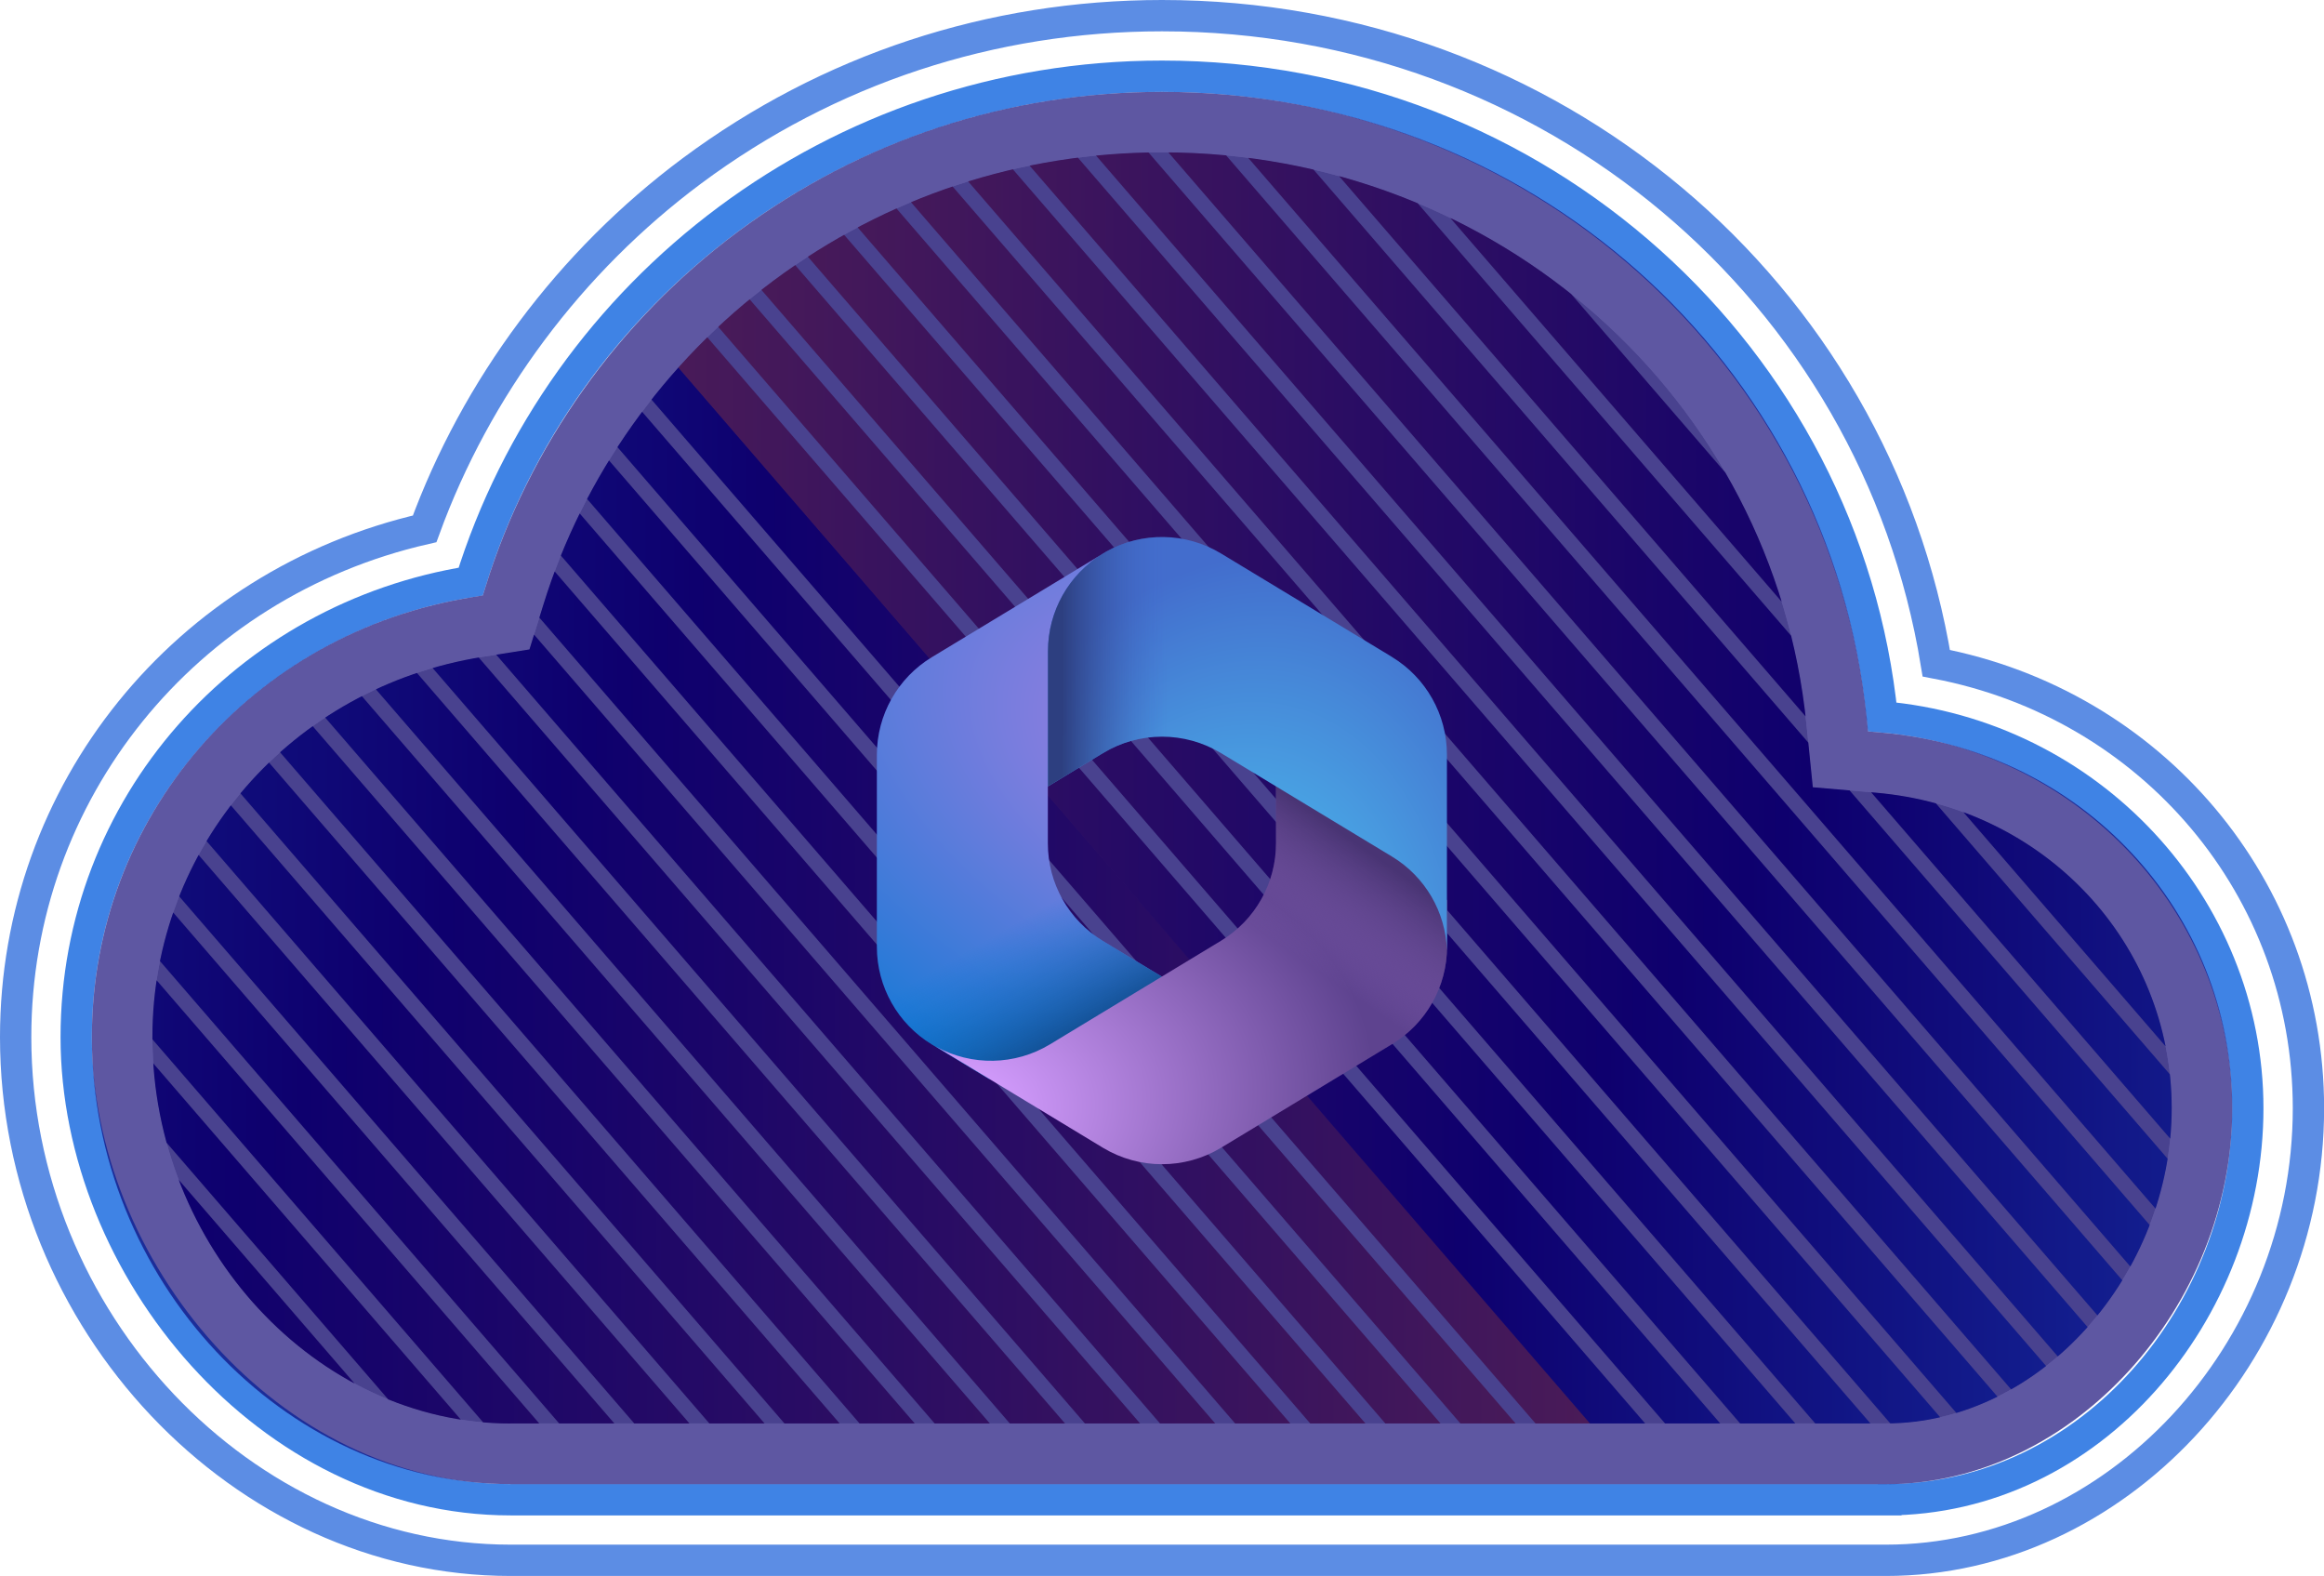 <?xml version="1.0" encoding="UTF-8"?> <svg xmlns="http://www.w3.org/2000/svg" xmlns:xlink="http://www.w3.org/1999/xlink" id="b" width="222.63" height="150.94" viewBox="0 0 222.63 150.94"><defs><clipPath id="d"><path d="M48.91,136.34c-18.6,0-34.31-16.95-34.31-37.01,0-18.2,13.3-33.51,31.64-36.42l4.48-.71,1.35-4.34c3.79-12.23,11.62-23.24,22.04-30.99,10.8-8.03,23.66-12.28,37.21-12.28,32.05,0,58.59,23.55,61.73,54.79l.61,6.02,6.03.52c16.16,1.39,28.35,14.39,28.35,30.22s-12.53,30.19-27.37,30.19H48.91Z" fill="none"></path></clipPath><filter id="e" x="3.24" y="9.63" width="210.33" height="134.01" filterUnits="userSpaceOnUse"><feOffset dx="0" dy="0"></feOffset><feGaussianBlur result="f" stdDeviation="13.91"></feGaussianBlur><feFlood flood-color="#fcfcfc" flood-opacity=".15"></feFlood><feComposite in2="f" operator="in"></feComposite><feComposite in="SourceGraphic"></feComposite></filter><linearGradient id="g" x1="30.7" y1="81.15" x2="173.46" y2="81.15" gradientUnits="userSpaceOnUse"><stop offset="0" stop-color="#2364cc"></stop><stop offset=".15" stop-color="#1a2e95"></stop><stop offset=".3" stop-color="#140066"></stop><stop offset=".42" stop-color="#360f59"></stop><stop offset=".69" stop-color="#8d363a"></stop><stop offset=".96" stop-color="#eb6018"></stop></linearGradient><linearGradient id="h" x1="27.28" y1="85.52" x2="170.04" y2="85.52" xlink:href="#g"></linearGradient><linearGradient id="i" x1="23.86" y1="89.89" x2="166.62" y2="89.89" xlink:href="#g"></linearGradient><linearGradient id="j" x1="20.44" y1="94.26" x2="163.2" y2="94.26" xlink:href="#g"></linearGradient><linearGradient id="k" x1="17.02" y1="98.63" x2="159.78" y2="98.63" xlink:href="#g"></linearGradient><linearGradient id="l" x1="13.6" y1="103" x2="156.36" y2="103" xlink:href="#g"></linearGradient><linearGradient id="m" x1="10.18" y1="107.37" x2="152.94" y2="107.37" xlink:href="#g"></linearGradient><linearGradient id="n" x1="6.76" y1="111.74" x2="149.52" y2="111.74" xlink:href="#g"></linearGradient><linearGradient id="o" x1="3.34" y1="116.11" x2="146.1" y2="116.11" xlink:href="#g"></linearGradient><linearGradient id="p" x1="-.08" y1="120.48" x2="142.68" y2="120.48" xlink:href="#g"></linearGradient><linearGradient id="q" x1="-3.5" y1="124.85" x2="139.26" y2="124.85" xlink:href="#g"></linearGradient><linearGradient id="r" x1="-6.92" y1="129.22" x2="135.84" y2="129.22" xlink:href="#g"></linearGradient><linearGradient id="s" x1="-10.34" y1="133.59" x2="132.42" y2="133.59" xlink:href="#g"></linearGradient><linearGradient id="t" x1="-13.76" y1="137.96" x2="129" y2="137.96" xlink:href="#g"></linearGradient><linearGradient id="u" x1="-17.18" y1="142.33" x2="125.58" y2="142.33" xlink:href="#g"></linearGradient><linearGradient id="v" x1="-20.6" y1="146.7" x2="122.16" y2="146.7" xlink:href="#g"></linearGradient><linearGradient id="w" x1="-24.02" y1="151.08" x2="118.74" y2="151.08" xlink:href="#g"></linearGradient><linearGradient id="x" x1="-27.44" y1="155.45" x2="115.32" y2="155.45" xlink:href="#g"></linearGradient><linearGradient id="y" x1="-31.3" y1="159.31" x2="111.46" y2="159.31" xlink:href="#g"></linearGradient><linearGradient id="z" x1="-35.16" y1="163.16" x2="107.61" y2="163.16" xlink:href="#g"></linearGradient><linearGradient id="aa" x1="98.2" y1="11.65" x2="240.96" y2="11.65" gradientUnits="userSpaceOnUse"><stop offset=".06" stop-color="#eb6018"></stop><stop offset=".32" stop-color="#8d363a"></stop><stop offset=".58" stop-color="#360f59"></stop><stop offset=".7" stop-color="#140066"></stop><stop offset=".83" stop-color="#1b2b95"></stop><stop offset="1" stop-color="#256ad9"></stop></linearGradient><linearGradient id="ab" x1="102.03" y1="7.82" x2="244.79" y2="7.82" xlink:href="#aa"></linearGradient><linearGradient id="ac" x1="105.81" y1="4.03" x2="248.57" y2="4.03" xlink:href="#aa"></linearGradient><linearGradient id="ad" x1="94.78" y1="16.02" x2="237.54" y2="16.02" xlink:href="#aa"></linearGradient><linearGradient id="ae" x1="91.36" y1="20.39" x2="234.12" y2="20.39" xlink:href="#aa"></linearGradient><linearGradient id="af" x1="87.94" y1="24.76" x2="230.7" y2="24.76" xlink:href="#aa"></linearGradient><linearGradient id="ag" x1="84.52" y1="29.13" x2="227.28" y2="29.13" xlink:href="#aa"></linearGradient><linearGradient id="ah" x1="81.1" y1="33.5" x2="223.86" y2="33.5" xlink:href="#aa"></linearGradient><linearGradient id="ai" x1="77.68" y1="37.87" x2="220.44" y2="37.87" xlink:href="#aa"></linearGradient><linearGradient id="aj" x1="74.26" y1="42.24" x2="217.02" y2="42.24" xlink:href="#aa"></linearGradient><linearGradient id="ak" x1="70.84" y1="46.61" x2="213.6" y2="46.61" xlink:href="#aa"></linearGradient><linearGradient id="al" x1="67.42" y1="50.98" x2="210.18" y2="50.98" xlink:href="#aa"></linearGradient><linearGradient id="am" x1="64" y1="55.35" x2="206.76" y2="55.35" xlink:href="#aa"></linearGradient><linearGradient id="an" x1="60.58" y1="59.72" x2="203.34" y2="59.72" xlink:href="#aa"></linearGradient><linearGradient id="ao" x1="57.16" y1="64.09" x2="199.92" y2="64.09" xlink:href="#aa"></linearGradient><linearGradient id="ap" x1="53.74" y1="68.46" x2="196.5" y2="68.46" xlink:href="#aa"></linearGradient><linearGradient id="aq" x1="50.32" y1="72.83" x2="193.08" y2="72.83" xlink:href="#aa"></linearGradient><linearGradient id="ar" x1="46.9" y1="77.2" x2="189.66" y2="77.2" xlink:href="#aa"></linearGradient><linearGradient id="as" x1="43.48" y1="81.58" x2="186.24" y2="81.58" xlink:href="#aa"></linearGradient><linearGradient id="at" x1="40.06" y1="85.95" x2="182.82" y2="85.95" xlink:href="#aa"></linearGradient><radialGradient id="au" cx="-1944.25" cy="5958.03" fx="-1944.25" fy="5958.03" r="1.37" gradientTransform="translate(-347365.36 -60773.29) rotate(110.53) scale(33.37 -58.2)" gradientUnits="userSpaceOnUse"><stop offset=".06" stop-color="#ae7fe2"></stop><stop offset="1" stop-color="#0078d4"></stop></radialGradient><linearGradient id="av" x1="111.04" y1="10738.44" x2="104.54" y2="10749.68" gradientTransform="translate(0 10833.88) scale(1 -1)" gradientUnits="userSpaceOnUse"><stop offset="0" stop-color="#114a8b"></stop><stop offset="1" stop-color="#0078d4" stop-opacity="0"></stop></linearGradient><radialGradient id="aw" cx="-1706.95" cy="6175.92" fx="-1706.95" fy="6175.92" r="1.37" gradientTransform="translate(70962.93 117710.46) rotate(-8.37) scale(31.05 -20.51)" gradientUnits="userSpaceOnUse"><stop offset=".13" stop-color="#d59dff"></stop><stop offset="1" stop-color="#5e438f"></stop></radialGradient><linearGradient id="ax" x1="127.01" y1="10755.16" x2="120.04" y2="10745.18" gradientTransform="translate(0 10833.88) scale(1 -1)" gradientUnits="userSpaceOnUse"><stop offset="0" stop-color="#493474"></stop><stop offset="1" stop-color="#8c66ba" stop-opacity="0"></stop></linearGradient><radialGradient id="ay" cx="-1814.85" cy="5834.58" fx="-1814.85" fy="5834.58" r="1.37" gradientTransform="translate(16455.89 -248314.38) rotate(-165.77) scale(24.92 -41.96)" gradientUnits="userSpaceOnUse"><stop offset=".06" stop-color="#50e6ff"></stop><stop offset="1" stop-color="#436dcd"></stop></radialGradient><linearGradient id="az" x1="101.73" y1="10762.65" x2="111.98" y2="10762.65" gradientTransform="translate(0 10833.88) scale(1 -1)" gradientUnits="userSpaceOnUse"><stop offset="0" stop-color="#2d3f80"></stop><stop offset="1" stop-color="#436dcd" stop-opacity="0"></stop></linearGradient></defs><g id="c"><path d="M180.66,143.64c19.73,0,34.67-18.07,34.67-37.49s-15.26-35.79-35.02-37.49c-3.47-34.43-32.94-61.36-69-61.36-31.21,0-57.56,20.45-66.22,48.4-21.5,3.41-37.79,21.47-37.79,43.63s18.49,44.31,41.61,44.31h131.75Z" fill="none" opacity=".9" stroke="#2b76e2" stroke-miterlimit="10" stroke-width="3"></path><path d="M48.91,149.44c-25.7,0-47.41-22.95-47.41-50.11,0-23.5,16.27-43.44,39.18-48.68,4.93-13.52,13.93-25.6,25.61-34.29C79.37,6.64,94.94,1.5,111.32,1.5c37.23,0,68.34,26.35,74.17,62.02,20.62,3.92,35.65,21.51,35.65,42.63,0,23.47-18.53,43.29-40.47,43.29H48.91Z" fill="none" opacity=".75" stroke="#2667db" stroke-miterlimit="10" stroke-width="3"></path><g clip-path="url(#d)"><path d="M213.58,143.64H3.24V15.48c0-3.23,2.47-5.84,5.52-5.84h199.3c3.05,0,5.52,2.62,5.52,5.84v128.17Z" fill="#07091c" filter="url(#e)" opacity=".5"></path><line x1="32.21" y1=".24" x2="171.95" y2="162.05" fill="none" stroke="url(#g)" stroke-miterlimit="10" stroke-width="4"></line><line x1="28.79" y1="4.61" x2="168.53" y2="166.42" fill="none" stroke="url(#h)" stroke-miterlimit="10" stroke-width="4"></line><line x1="25.37" y1="8.98" x2="165.11" y2="170.79" fill="none" stroke="url(#i)" stroke-miterlimit="10" stroke-width="4"></line><line x1="21.95" y1="13.35" x2="161.69" y2="175.16" fill="none" stroke="url(#j)" stroke-miterlimit="10" stroke-width="4"></line><line x1="18.53" y1="17.72" x2="158.27" y2="179.53" fill="none" stroke="url(#k)" stroke-miterlimit="10" stroke-width="4"></line><line x1="15.11" y1="22.1" x2="154.85" y2="183.9" fill="none" stroke="url(#l)" stroke-miterlimit="10" stroke-width="4"></line><line x1="11.69" y1="26.47" x2="151.43" y2="188.27" fill="none" stroke="url(#m)" stroke-miterlimit="10" stroke-width="4"></line><line x1="8.27" y1="30.84" x2="148.01" y2="192.64" fill="none" stroke="url(#n)" stroke-miterlimit="10" stroke-width="4"></line><line x1="4.85" y1="35.21" x2="144.59" y2="197.02" fill="none" stroke="url(#o)" stroke-miterlimit="10" stroke-width="4"></line><line x1="1.43" y1="39.58" x2="141.17" y2="201.39" fill="none" stroke="url(#p)" stroke-miterlimit="10" stroke-width="4"></line><line x1="-1.99" y1="43.95" x2="137.75" y2="205.76" fill="none" stroke="url(#q)" stroke-miterlimit="10" stroke-width="4"></line><line x1="-5.41" y1="48.32" x2="134.33" y2="210.13" fill="none" stroke="url(#r)" stroke-miterlimit="10" stroke-width="4"></line><line x1="-8.83" y1="52.69" x2="130.91" y2="214.5" fill="none" stroke="url(#s)" stroke-miterlimit="10" stroke-width="4"></line><line x1="-12.25" y1="57.06" x2="127.49" y2="218.87" fill="none" stroke="url(#t)" stroke-miterlimit="10" stroke-width="4"></line><line x1="-15.67" y1="61.43" x2="124.07" y2="223.24" fill="none" stroke="url(#u)" stroke-miterlimit="10" stroke-width="4"></line><line x1="-19.09" y1="65.8" x2="120.65" y2="227.61" fill="none" stroke="url(#v)" stroke-miterlimit="10" stroke-width="4"></line><line x1="-22.51" y1="70.17" x2="117.23" y2="231.98" fill="none" stroke="url(#w)" stroke-miterlimit="10" stroke-width="4"></line><line x1="-25.93" y1="74.54" x2="113.81" y2="236.35" fill="none" stroke="url(#x)" stroke-miterlimit="10" stroke-width="4"></line><line x1="-29.79" y1="78.4" x2="109.94" y2="240.21" fill="none" stroke="url(#y)" stroke-miterlimit="10" stroke-width="4"></line><line x1="-33.64" y1="82.25" x2="106.09" y2="244.06" fill="none" stroke="url(#z)" stroke-miterlimit="10" stroke-width="4"></line><line x1="99.71" y1="-69.26" x2="239.45" y2="92.55" fill="none" stroke="url(#aa)" stroke-miterlimit="10" stroke-width="4"></line><line x1="103.54" y1="-73.09" x2="243.28" y2="88.72" fill="none" stroke="url(#ab)" stroke-miterlimit="10" stroke-width="4"></line><line x1="107.32" y1="-76.87" x2="247.06" y2="84.94" fill="none" stroke="url(#ac)" stroke-miterlimit="10" stroke-width="4"></line><line x1="96.29" y1="-64.89" x2="236.03" y2="96.92" fill="none" stroke="url(#ad)" stroke-miterlimit="10" stroke-width="4"></line><line x1="92.87" y1="-60.52" x2="232.61" y2="101.29" fill="none" stroke="url(#ae)" stroke-miterlimit="10" stroke-width="4"></line><line x1="89.45" y1="-56.15" x2="229.19" y2="105.66" fill="none" stroke="url(#af)" stroke-miterlimit="10" stroke-width="4"></line><line x1="86.03" y1="-51.78" x2="225.77" y2="110.03" fill="none" stroke="url(#ag)" stroke-miterlimit="10" stroke-width="4"></line><line x1="82.61" y1="-47.4" x2="222.35" y2="114.4" fill="none" stroke="url(#ah)" stroke-miterlimit="10" stroke-width="4"></line><line x1="79.19" y1="-43.03" x2="218.93" y2="118.77" fill="none" stroke="url(#ai)" stroke-miterlimit="10" stroke-width="4"></line><line x1="75.77" y1="-38.66" x2="215.51" y2="123.14" fill="none" stroke="url(#aj)" stroke-miterlimit="10" stroke-width="4"></line><line x1="72.35" y1="-34.29" x2="212.09" y2="127.52" fill="none" stroke="url(#ak)" stroke-miterlimit="10" stroke-width="4"></line><line x1="68.93" y1="-29.92" x2="208.67" y2="131.89" fill="none" stroke="url(#al)" stroke-miterlimit="10" stroke-width="4"></line><line x1="65.51" y1="-25.55" x2="205.25" y2="136.26" fill="none" stroke="url(#am)" stroke-miterlimit="10" stroke-width="4"></line><line x1="62.09" y1="-21.18" x2="201.83" y2="140.63" fill="none" stroke="url(#an)" stroke-miterlimit="10" stroke-width="4"></line><line x1="58.67" y1="-16.81" x2="198.41" y2="145" fill="none" stroke="url(#ao)" stroke-miterlimit="10" stroke-width="4"></line><line x1="55.25" y1="-12.44" x2="194.99" y2="149.37" fill="none" stroke="url(#ap)" stroke-miterlimit="10" stroke-width="4"></line><line x1="51.83" y1="-8.07" x2="191.57" y2="153.74" fill="none" stroke="url(#aq)" stroke-miterlimit="10" stroke-width="4"></line><line x1="48.41" y1="-3.7" x2="188.15" y2="158.11" fill="none" stroke="url(#ar)" stroke-miterlimit="10" stroke-width="4"></line><line x1="44.99" y1=".67" x2="184.73" y2="162.48" fill="none" stroke="url(#as)" stroke-miterlimit="10" stroke-width="4"></line><line x1="41.57" y1="5.04" x2="181.31" y2="166.85" fill="none" stroke="url(#at)" stroke-miterlimit="10" stroke-width="4"></line><path d="M40.04,136.37c-18.99-1.56-33.83-17.74-33.83-36.96,0-18.18,13.03-33.48,30.97-36.37l4.62-.75,1.36-4.48c7.76-25.47,31.68-43.25,58.15-43.25,31.45,0,57.5,23.56,60.6,54.8l.61,6.19,6.2.54c15.79,1.39,27.7,14.35,27.7,30.15s-11.86,28.6-27.05,30.12H40.04Z" fill="none"></path></g><path d="M48.91,142.14c-21.74,0-40.11-19.61-40.11-42.81,0-21.07,15.36-38.79,36.53-42.15l.92-.15.28-.89c4.15-13.4,12.72-25.44,24.12-33.92,11.81-8.78,25.87-13.42,40.67-13.42,35.04,0,64.06,25.8,67.51,60.01l.12,1.24,1.24.11c19.18,1.65,33.65,17.13,33.65,36s-15.19,35.99-33.17,35.99H48.91Z" fill="#0b0072" opacity=".66"></path><path d="M105.97,52.84l-.31.19c-.49.3-.95.63-1.38.99l.88-.62h7.51l1.37,10.34-6.83,6.83-6.83,4.74v5.47c0,3.82,2,7.36,5.27,9.34l7.19,4.35-15.18,8.86h-2.93l-5.46-3.3c-3.27-1.98-5.27-5.52-5.27-9.34v-18.4c0-3.82,2-7.37,5.27-9.35l16.38-9.91c.1-.06.2-.12.31-.18Z" fill="url(#au)"></path><path d="M105.97,52.84l-.31.19c-.49.3-.95.63-1.38.99l.88-.62h7.51l1.37,10.34-6.83,6.83-6.83,4.74v5.47c0,3.82,2,7.36,5.27,9.34l7.19,4.35-15.18,8.86h-2.93l-5.46-3.3c-3.27-1.98-5.27-5.52-5.27-9.34v-18.4c0-3.82,2-7.37,5.27-9.35l16.38-9.91c.1-.06.2-.12.31-.18Z" fill="url(#av)"></path><path d="M122.24,74.64v6.12c0,3.82-2,7.36-5.27,9.34l-16.38,9.92c-3.35,2.03-7.52,2.1-10.93.22l16,9.69c3.48,2.1,7.83,2.1,11.31,0l16.38-9.92c3.27-1.98,5.27-5.52,5.27-9.34v-4.42l-1.37-2.05-15.02-9.56Z" fill="url(#aw)"></path><path d="M122.24,74.64v6.12c0,3.82-2,7.36-5.27,9.34l-16.38,9.92c-3.35,2.03-7.52,2.1-10.93.22l16,9.69c3.48,2.1,7.83,2.1,11.31,0l16.38-9.92c3.27-1.98,5.27-5.52,5.27-9.34v-4.42l-1.37-2.05-15.02-9.56Z" fill="url(#ax)"></path><path d="M133.35,62.92l-16.38-9.91c-3.37-2.04-7.56-2.1-10.98-.19l-.33.2c-3.27,1.98-5.27,5.52-5.27,9.35v12.95l5.27-3.19c3.48-2.1,7.83-2.1,11.31,0l16.38,9.91c3.17,1.92,5.14,5.3,5.26,8.99,0-.12,0-.24,0-.36v-18.4c0-3.82-2-7.37-5.27-9.35Z" fill="url(#ay)"></path><path d="M133.35,62.92l-16.38-9.91c-3.37-2.04-7.56-2.1-10.98-.19l-.33.2c-3.27,1.98-5.27,5.52-5.27,9.35v12.95l5.27-3.19c3.48-2.1,7.83-2.1,11.31,0l16.38,9.91c3.17,1.92,5.14,5.3,5.26,8.99,0-.12,0-.24,0-.36v-18.4c0-3.82-2-7.37-5.27-9.35Z" fill="url(#az)"></path></g></svg> 